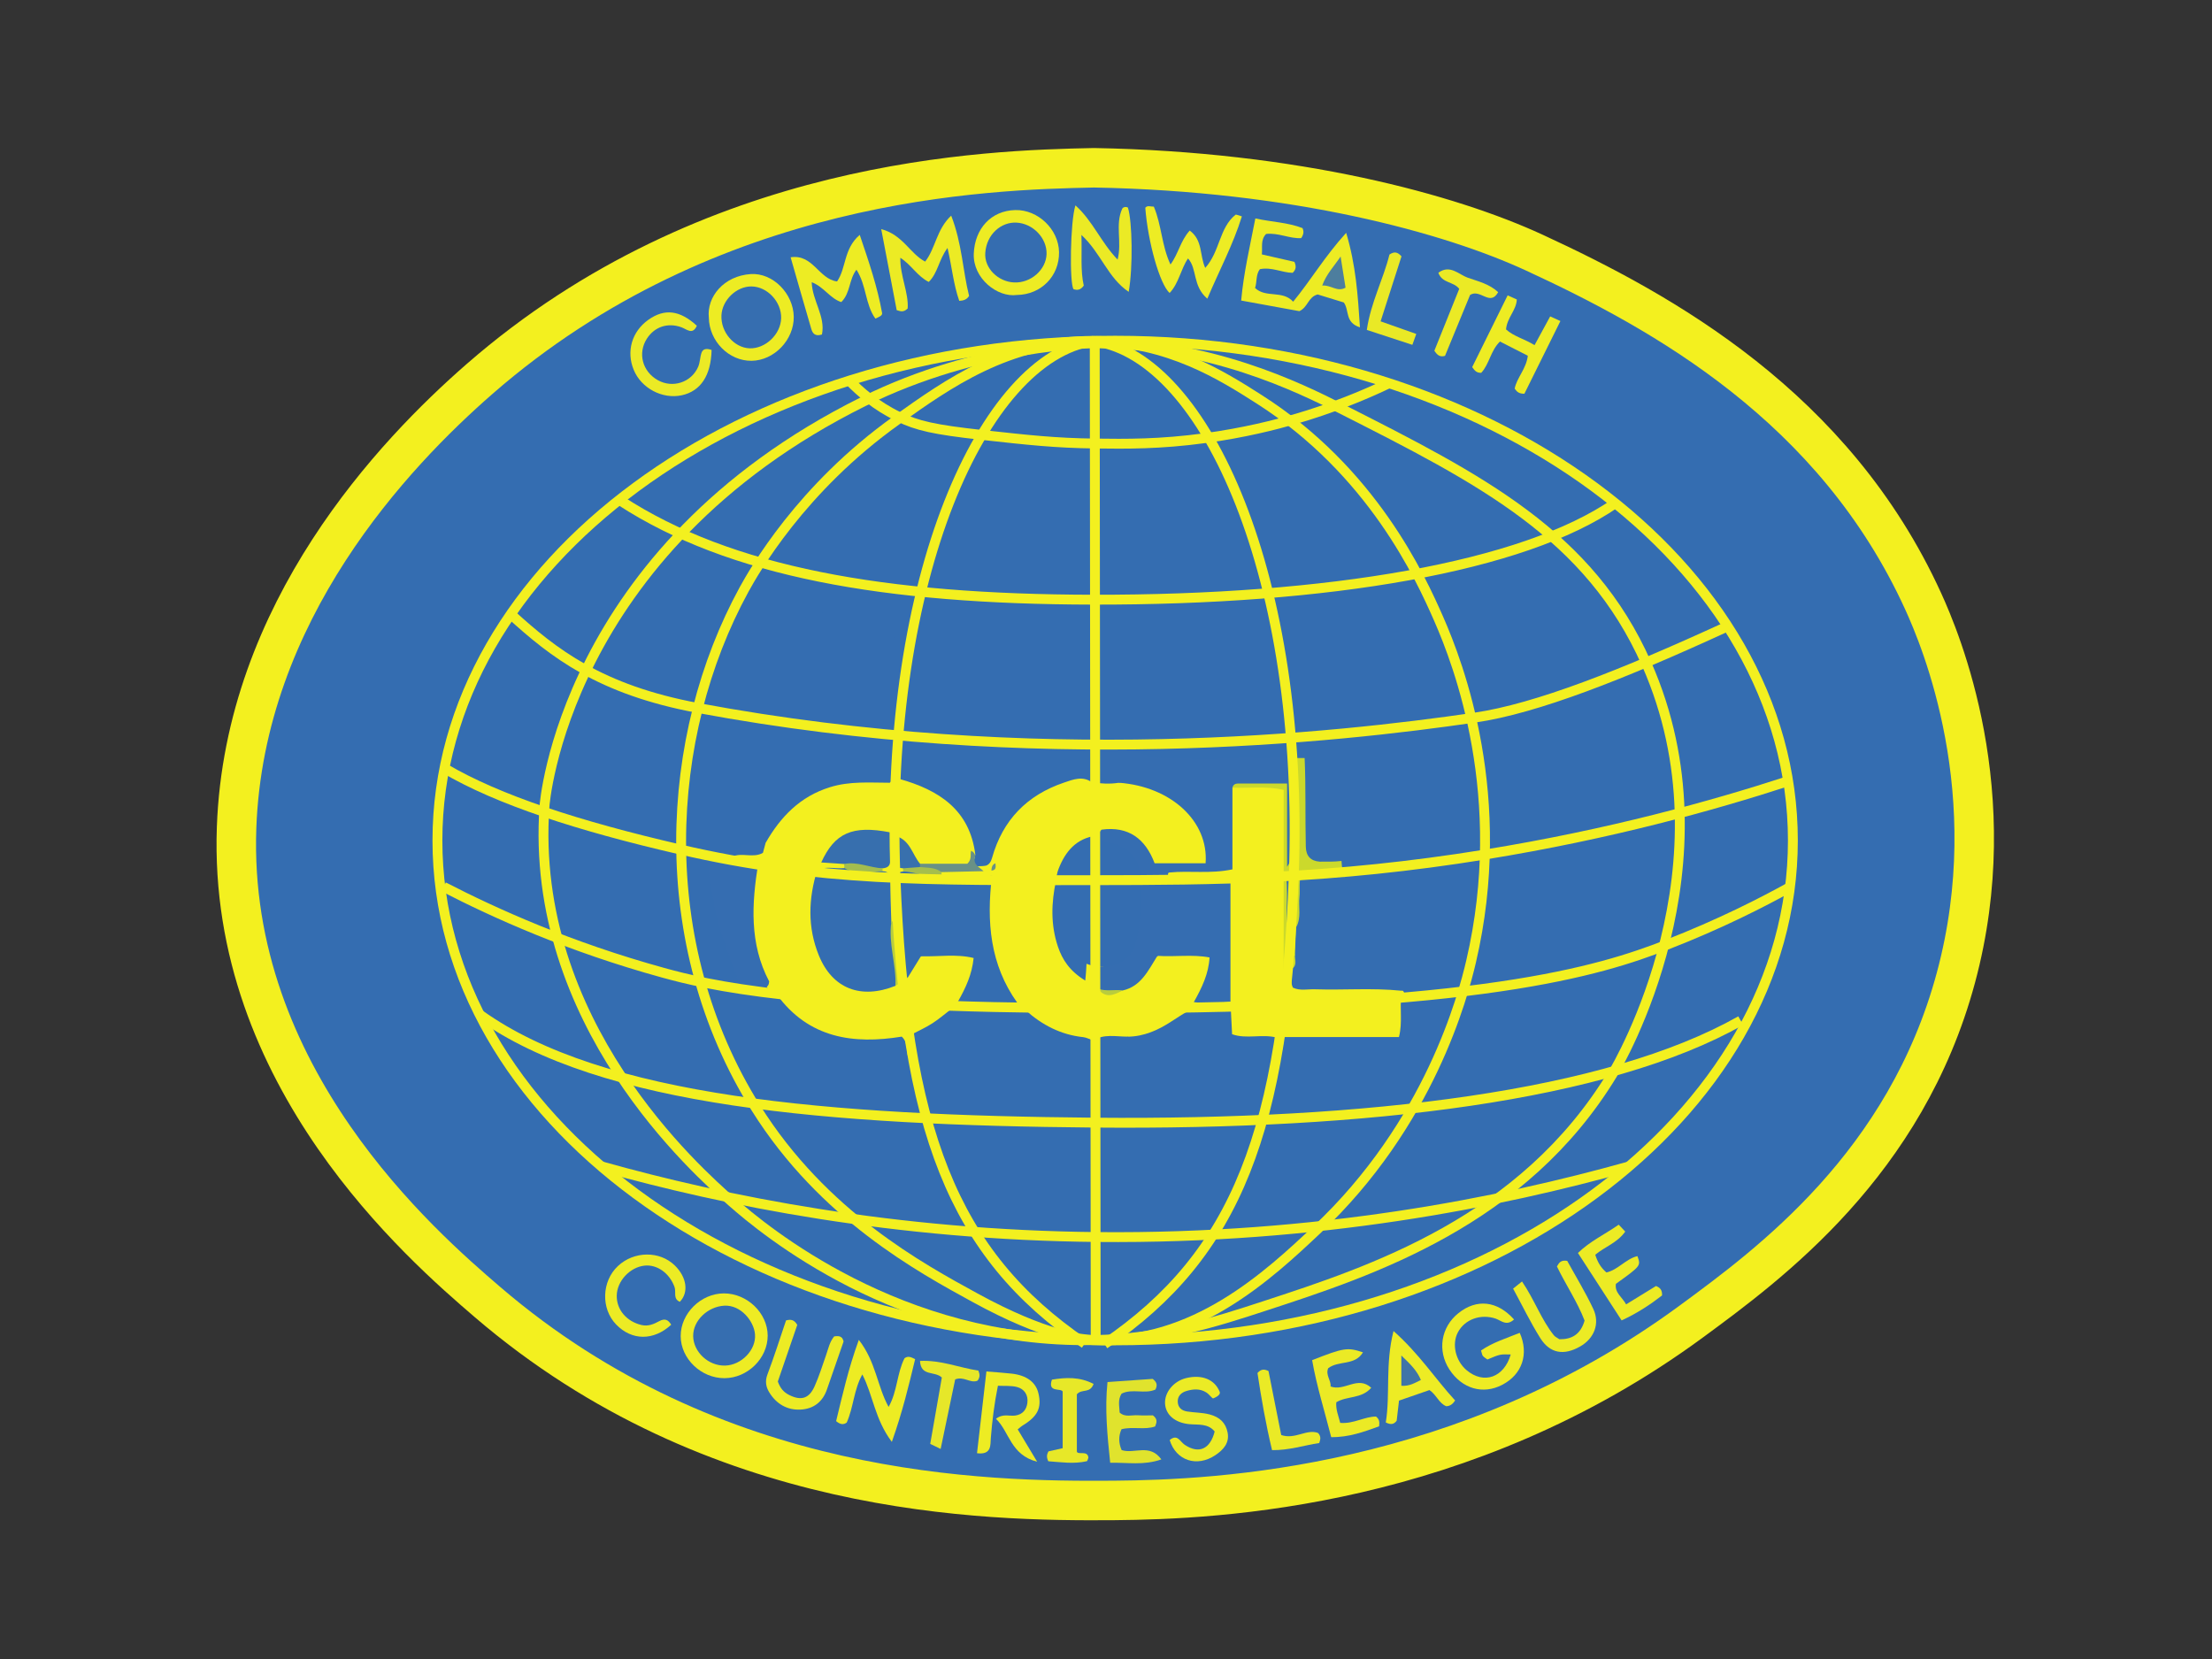 <?xml version="1.0" encoding="UTF-8" standalone="no"?>
<svg
   xmlns:dc="http://purl.org/dc/elements/1.1/"
   xmlns:cc="http://creativecommons.org/ns#"
   xmlns:rdf="http://www.w3.org/1999/02/22-rdf-syntax-ns#"
   xmlns:svg="http://www.w3.org/2000/svg"
   xmlns="http://www.w3.org/2000/svg"
   viewBox="0 0 74.667 56"
   height="56"
   width="74.667"
   xml:space="preserve"
   id="svg2"
   version="1.1"><rect x="0" y="0" width="74.667" height="56" fill="#333333" stroke="none"/><defs
     id="defs6"><clipPath
       id="clipPath18"
       clipPathUnits="userSpaceOnUse"><path
         id="path16"
         d="M 0,42 H 56 V 0 H 0 Z" /></clipPath><clipPath
       id="clipPath370"
       clipPathUnits="userSpaceOnUse"><path
         id="path368"
         d="M 0,42 H 56 V 0 H 0 Z" /></clipPath><clipPath
       id="clipPath386"
       clipPathUnits="userSpaceOnUse"><path
         id="path384"
         d="M 0,42 H 56 V 0 H 0 Z" /></clipPath><clipPath
       id="clipPath398"
       clipPathUnits="userSpaceOnUse"><path
         id="path396"
         d="M 0,42 H 56 V 0 H 0 Z" /></clipPath><clipPath
       id="clipPath410"
       clipPathUnits="userSpaceOnUse"><path
         id="path408"
         d="M 0,42 H 56 V 0 H 0 Z" /></clipPath><clipPath
       id="clipPath430"
       clipPathUnits="userSpaceOnUse"><path
         id="path428"
         d="M 0,42 H 56 V 0 H 0 Z" /></clipPath></defs><g
     transform="matrix(1.333,0,0,-1.333,0,56)"
     id="g10"><g
       id="g12"><g
         clip-path="url(#clipPath18)"
         id="g14"><g
           transform="translate(33.23,37.239)"
           id="g20"><path
             id="path22"
             style="fill:#346db1;fill-opacity:1;fill-rule:nonzero;stroke:none"
             d="m 0,0 c 1.003,-0.22 2.004,-0.443 2.986,-0.747 3.548,-1.097 6.737,-2.814 9.385,-5.452 2.136,-2.128 3.64,-4.626 4.231,-7.609 0.234,-1.182 0.295,-2.383 0.187,-3.601 -0.175,-1.964 -0.765,-3.784 -1.726,-5.486 -1.215,-2.151 -2.883,-3.906 -4.863,-5.371 -2.736,-2.026 -5.801,-3.328 -9.106,-4.088 -1.664,-0.382 -3.351,-0.568 -5.054,-0.679 -1.642,-0.107 -3.267,0.032 -4.893,0.169 -0.826,0.069 -1.643,0.254 -2.463,0.386 -1.004,0.281 -2.019,0.513 -3.008,0.852 -2.93,1.004 -5.605,2.445 -7.904,4.544 -0.314,0.286 -0.62,0.581 -0.929,0.873 -0.036,0.067 -0.087,0.124 -0.127,0.189 -0.052,0.055 -0.104,0.11 -0.156,0.164 -0.075,0.035 -0.129,0.088 -0.159,0.167 -0.022,0.012 -0.04,0.029 -0.052,0.051 -0.153,0.119 -0.251,0.285 -0.373,0.43 l 0.004,-0.004 c -0.033,0.041 -0.072,0.076 -0.107,0.116 l 0.004,-0.005 c -0.038,0.036 -0.076,0.072 -0.108,0.113 l 0.002,-0.003 c -0.102,0.147 -0.229,0.275 -0.322,0.429 l 0.003,-0.004 c -0.086,0.099 -0.139,0.221 -0.222,0.323 l 0.005,-0.006 c -0.08,0.104 -0.135,0.225 -0.219,0.326 l 0.005,-0.007 c -1.112,1.645 -1.873,3.433 -2.212,5.395 -0.583,3.708 0.277,7.073 2.417,10.131 0.824,1.181 1.812,2.214 2.893,3.16 l -0.003,-0.003 c 0.491,0.403 0.974,0.816 1.497,1.178 l -0.004,-0.003 c 0.101,0.082 0.223,0.135 0.323,0.22 l -0.006,-0.004 c 0.312,0.231 0.637,0.441 0.97,0.64 l -0.005,-0.004 c 0.163,0.136 0.373,0.193 0.539,0.324 L -18.576,-2.9 c 0.073,0.069 0.18,0.062 0.257,0.121 2.466,1.373 5.097,2.276 7.873,2.779 1.343,0.243 2.696,0.38 4.057,0.457 0.846,0.01 1.692,0.03 2.537,-0.011 0.348,-0.014 0.696,-0.029 1.042,-0.044 0.145,-0.077 0.313,-0.006 0.458,-0.073 0.073,-0.005 0.146,-0.009 0.218,-0.014 0.075,0.054 0.147,0.056 0.213,-0.012 0.025,-0.02 0.052,-0.022 0.079,-0.006 C -1.701,0.213 -1.533,0.292 -1.391,0.221 -1.254,0.212 -1.117,0.203 -0.98,0.194 -0.879,0.12 -0.751,0.169 -0.645,0.121 -0.542,0.109 -0.44,0.098 -0.338,0.087 -0.27,0.041 -0.185,0.044 -0.11,0.015 -0.073,0.01 -0.036,0.005 0,0" /></g><g
           transform="translate(8.576,28.892)"
           id="g24"><path
             id="path26"
             style="fill:#f4f7ef;fill-opacity:1;fill-rule:nonzero;stroke:none"
             d="m 0,0 c -0.414,-0.7 -0.875,-1.372 -1.227,-2.109 -0.863,-1.814 -1.392,-3.703 -1.358,-5.729 0.014,-0.797 -0.007,-1.595 0.132,-2.385 0.023,-0.128 0.144,-0.285 -0.099,-0.334 -0.803,3.93 0.134,7.458 2.457,10.668 C -0.005,0.124 0.055,0.112 0,0" /></g><g
           transform="translate(6.023,18.335)"
           id="g28"><path
             id="path30"
             style="fill:#e8eedf;fill-opacity:1;fill-rule:nonzero;stroke:none"
             d="m 0,0 c 0.152,0.076 0.063,0.224 0.1,0.334 0.102,-0.406 0.201,-0.813 0.306,-1.218 0.36,-1.397 0.969,-2.684 1.738,-3.9 0.048,-0.076 0.102,-0.145 0.084,-0.241 -0.31,0.128 -0.378,0.449 -0.53,0.693 -0.802,1.294 -1.353,2.693 -1.7,4.174 C -0.014,-0.108 -0.001,-0.053 0,0" /></g><g
           transform="translate(8.576,28.892)"
           id="g32"><path
             id="path34"
             style="fill:#e5ecdb;fill-opacity:1;fill-rule:nonzero;stroke:none"
             d="M 0,0 C -0.011,0.055 -0.036,0.098 -0.095,0.111 0.641,1.233 1.614,2.139 2.578,3.053 2.633,3.106 2.7,3.119 2.774,3.103 2.753,3.057 2.745,2.998 2.711,2.967 1.706,2.071 0.826,1.06 0,0" /></g><g
           transform="translate(12.844,33.17)"
           id="g36"><path
             id="path38"
             style="fill:#e5ecdb;fill-opacity:1;fill-rule:nonzero;stroke:none"
             d="M 0,0 C -0.459,-0.444 -0.937,-0.863 -1.498,-1.178 -1.097,-0.661 -0.594,-0.272 0,0" /></g><g
           transform="translate(29.379,37.685)"
           id="g40"><path
             id="path42"
             style="fill:#f2f515;fill-opacity:1;fill-rule:nonzero;stroke:none"
             d="m 0,0 c -0.846,0.004 -1.691,0.007 -2.538,0.011 0.097,0.119 0.23,0.061 0.346,0.062 0.617,0.006 1.234,0.006 1.851,0.001 C -0.226,0.073 -0.09,0.13 0,0" /></g><g
           transform="translate(14.127,34.023)"
           id="g44"><path
             id="path46"
             style="fill:#e5ecdb;fill-opacity:1;fill-rule:nonzero;stroke:none"
             d="M 0,0 C -0.29,-0.264 -0.589,-0.514 -0.97,-0.64 -0.72,-0.315 -0.394,-0.106 0,0" /></g><g
           transform="translate(14.66,34.343)"
           id="g48"><path
             id="path50"
             style="fill:#e5ecdb;fill-opacity:1;fill-rule:nonzero;stroke:none"
             d="M 0,0 C -0.12,-0.207 -0.315,-0.288 -0.539,-0.324 -0.421,-0.112 -0.222,-0.038 0,0" /></g><g
           transform="translate(8.679,12.677)"
           id="g52"><path
             id="path54"
             style="fill:#dee7ca;fill-opacity:1;fill-rule:nonzero;stroke:none"
             d="M 0,0 C 0.2,-0.073 0.299,-0.223 0.323,-0.429 0.136,-0.346 0.018,-0.21 0,0" /></g><g
           transform="translate(9.206,12.031)"
           id="g56"><path
             id="path58"
             style="fill:#d7e2c6;fill-opacity:1;fill-rule:nonzero;stroke:none"
             d="M 0,0 C 0.198,-0.08 0.297,-0.245 0.373,-0.43 0.168,-0.356 0.021,-0.233 0,0" /></g><g
           transform="translate(30.879,37.568)"
           id="g60"><path
             id="path62"
             style="fill:#f2f515;fill-opacity:1;fill-rule:nonzero;stroke:none"
             d="M 0,0 C -0.159,-0.015 -0.319,-0.041 -0.458,0.073 -0.303,0.063 -0.13,0.167 0,0" /></g><g
           transform="translate(8.461,12.996)"
           id="g64"><path
             id="path66"
             style="fill:#e8eedf;fill-opacity:1;fill-rule:nonzero;stroke:none"
             d="M 0,0 C 0.155,-0.052 0.225,-0.162 0.221,-0.323 0.071,-0.268 -0.016,-0.169 0,0" /></g><g
           transform="translate(8.247,13.316)"
           id="g68"><path
             id="path70"
             style="fill:#e8eedf;fill-opacity:1;fill-rule:nonzero;stroke:none"
             d="M 0,0 C 0.142,-0.062 0.235,-0.157 0.219,-0.326 0.047,-0.284 -0.011,-0.165 0,0" /></g><g
           transform="translate(31.84,37.46)"
           id="g72"><path
             id="path74"
             style="fill:#f2f515;fill-opacity:1;fill-rule:nonzero;stroke:none"
             d="M 0,0 C -0.156,-0.009 -0.315,-0.038 -0.451,0.076 -0.299,0.063 -0.126,0.168 0,0" /></g><g
           transform="translate(13.163,33.387)"
           id="g76"><path
             id="path78"
             style="fill:#e5ecdb;fill-opacity:1;fill-rule:nonzero;stroke:none"
             d="M 0,0 C -0.062,-0.141 -0.157,-0.232 -0.323,-0.22 -0.28,-0.052 -0.167,0.013 0,0" /></g><g
           transform="translate(32.586,37.36)"
           id="g80"><path
             id="path82"
             style="fill:#f2f515;fill-opacity:1;fill-rule:nonzero;stroke:none"
             d="M 0,0 C -0.121,-0.018 -0.239,-0.021 -0.336,0.073 -0.22,0.067 -0.087,0.138 0,0" /></g><g
           transform="translate(33.12,37.254)"
           id="g84"><path
             id="path86"
             style="fill:#f2f515;fill-opacity:1;fill-rule:nonzero;stroke:none"
             d="M 0,0 C -0.09,-0.02 -0.168,-0.001 -0.228,0.073 -0.143,0.079 -0.052,0.101 0,0" /></g><g
           transform="translate(31.31,37.542)"
           id="g88"><path
             id="path90"
             style="fill:#f2f515;fill-opacity:1;fill-rule:nonzero;stroke:none"
             d="M 0,0 C -0.07,0.004 -0.142,0.008 -0.213,0.013 -0.133,0.149 -0.062,0.137 0,0" /></g><g
           transform="translate(14.912,34.46)"
           id="g92"><path
             id="path94"
             style="fill:#e5ecdb;fill-opacity:1;fill-rule:nonzero;stroke:none"
             d="M 0,0 C -0.063,-0.087 -0.141,-0.145 -0.257,-0.121 -0.214,0.011 -0.106,0.004 0,0" /></g><g
           transform="translate(9.947,11.22)"
           id="g96"><path
             id="path98"
             style="fill:#d2deea;fill-opacity:1;fill-rule:nonzero;stroke:none"
             d="M 0,0 C 0.073,-0.043 0.128,-0.098 0.126,-0.189 0.048,-0.15 -0.006,-0.096 0,0" /></g><g
           transform="translate(9.632,11.55)"
           id="g100"><path
             id="path102"
             style="fill:#e9efee;fill-opacity:1;fill-rule:nonzero;stroke:none"
             d="M 0,0 C 0.053,-0.056 0.106,-0.111 0.159,-0.167 0.048,-0.166 -0.004,-0.109 0,0" /></g><g
           transform="translate(9.104,12.144)"
           id="g104"><path
             id="path106"
             style="fill:#dde6e8;fill-opacity:1;fill-rule:nonzero;stroke:none"
             d="M 0,0 C 0.076,-0.002 0.106,-0.045 0.107,-0.116 0.031,-0.114 0,-0.072 0,0" /></g><g
           transform="translate(8.999,12.251)"
           id="g108"><path
             id="path110"
             style="fill:#dee7ca;fill-opacity:1;fill-rule:nonzero;stroke:none"
             d="M 0,0 C 0.081,0.006 0.112,-0.036 0.108,-0.112 0.034,-0.111 -0.003,-0.075 0,0" /></g><g
           transform="translate(34.438,33.721)"
           id="g112"><path
             id="path114"
             style="fill:#edec23;fill-opacity:1;fill-rule:nonzero;stroke:none"
             d="M 0,0 C -0.387,0.123 -0.264,0.431 -0.409,0.63 -0.622,0.695 -0.857,0.768 -1.07,0.833 -1.312,0.773 -1.316,0.509 -1.534,0.41 c -0.455,0.083 -0.94,0.171 -1.474,0.269 0.062,0.698 0.223,1.376 0.359,2.079 0.417,-0.092 0.825,-0.1 1.194,-0.245 C -1.417,2.426 -1.423,2.36 -1.487,2.26 -1.773,2.24 -2.069,2.402 -2.377,2.365 -2.522,2.213 -2.465,2.034 -2.484,1.847 -2.19,1.78 -1.919,1.718 -1.66,1.659 -1.612,1.551 -1.612,1.469 -1.704,1.381 -1.969,1.382 -2.234,1.535 -2.534,1.473 -2.641,1.335 -2.604,1.151 -2.656,0.997 -2.383,0.736 -1.964,0.949 -1.691,0.65 -1.246,1.191 -0.89,1.799 -0.349,2.393 -0.103,1.574 -0.053,0.817 0,0" /></g><g
           transform="translate(30.52,35.226)"
           id="g116"><path
             id="path118"
             style="fill:#edec24;fill-opacity:1;fill-rule:nonzero;stroke:none"
             d="M 0,0 C 0.377,0.42 0.35,1.009 0.766,1.346 0.781,1.359 0.83,1.332 0.928,1.306 0.707,0.592 0.36,-0.054 0.053,-0.779 c -0.381,0.325 -0.25,0.755 -0.489,1.019 -0.186,-0.274 -0.23,-0.626 -0.466,-0.875 -0.25,0.222 -0.55,1.29 -0.616,2.159 0.059,0.069 0.13,0.025 0.216,0.028 0.198,-0.465 0.198,-0.992 0.422,-1.465 0.199,0.268 0.252,0.6 0.487,0.859 C -0.058,0.7 -0.146,0.321 0,0" /></g><g
           transform="translate(23.994,35.731)"
           id="g120"><path
             id="path122"
             style="fill:#eceb24;fill-opacity:1;fill-rule:nonzero;stroke:none"
             d="m 0,0 c -0.225,-0.303 -0.242,-0.63 -0.475,-0.86 -0.29,0.144 -0.437,0.43 -0.72,0.612 -0.008,-0.462 0.213,-0.879 0.186,-1.284 -0.098,-0.095 -0.165,-0.08 -0.278,-0.043 -0.122,0.641 -0.249,1.304 -0.392,2.053 0.55,-0.145 0.729,-0.624 1.113,-0.823 C -0.298,0 -0.284,0.464 0.093,0.819 0.369,0.111 0.385,-0.575 0.546,-1.214 0.483,-1.313 0.4,-1.333 0.297,-1.339 0.151,-0.925 0.112,-0.484 0,0" /></g><g
           transform="translate(21.771,36.063)"
           id="g124"><path
             id="path126"
             style="fill:#edec23;fill-opacity:1;fill-rule:nonzero;stroke:none"
             d="M 0,0 C 0.234,-0.689 0.448,-1.319 0.566,-1.978 0.579,-2.049 0.48,-2.08 0.397,-2.121 c -0.261,0.358 -0.222,0.838 -0.48,1.239 -0.194,-0.251 -0.148,-0.585 -0.384,-0.82 -0.282,0.088 -0.438,0.385 -0.749,0.503 0.013,-0.465 0.354,-0.867 0.259,-1.324 -0.182,-0.059 -0.239,0.039 -0.27,0.142 -0.174,0.591 -0.342,1.184 -0.523,1.813 0.563,0.089 0.716,-0.555 1.176,-0.611 C -0.338,-0.842 -0.413,-0.354 0,0" /></g><g
           transform="translate(38.34,8.598)"
           id="g128"><path
             id="path130"
             style="fill:#eeec23;fill-opacity:1;fill-rule:nonzero;stroke:none"
             d="m 0,0 c -0.194,-0.178 -0.324,-0.028 -0.465,0.021 -0.379,0.128 -0.781,-0.017 -0.956,-0.345 -0.16,-0.299 -0.062,-0.723 0.219,-0.96 0.437,-0.368 0.948,-0.187 1.118,0.397 -0.271,0.008 -0.271,0.008 -0.59,-0.127 -0.036,0.028 -0.082,0.052 -0.114,0.089 -0.022,0.024 -0.024,0.065 -0.048,0.139 0.295,0.204 0.644,0.311 0.98,0.447 0.238,-0.535 0.062,-1.054 -0.443,-1.316 -0.487,-0.255 -1.017,-0.101 -1.337,0.387 -0.311,0.476 -0.217,1.075 0.229,1.429 C -0.947,0.528 -0.429,0.477 0,0" /></g><g
           transform="translate(17.95,33.966)"
           id="g132"><path
             id="path134"
             style="fill:#edec23;fill-opacity:1;fill-rule:nonzero;stroke:none"
             d="M 0,0 C -0.057,0.532 0.384,1.059 1.059,1.104 1.624,1.142 2.143,0.606 2.15,0.022 2.157,-0.561 1.655,-1.084 1.083,-1.092 0.509,-1.1 0.009,-0.595 0,0" /></g><g
           transform="translate(25.75,34.541)"
           id="g136"><path
             id="path138"
             style="fill:#edec23;fill-opacity:1;fill-rule:nonzero;stroke:none"
             d="M 0,0 C -0.492,-0.068 -1.117,0.418 -1.091,1.048 -1.065,1.678 -0.655,2.136 -0.04,2.15 0.536,2.164 1.058,1.662 1.068,1.085 1.078,0.479 0.615,0.008 0,0" /></g><g
           transform="translate(18.346,7.111)"
           id="g140"><path
             id="path142"
             style="fill:#eeec23;fill-opacity:1;fill-rule:nonzero;stroke:none"
             d="m 0,0 c -0.591,-0.002 -1.107,0.493 -1.109,1.065 -0.002,0.574 0.51,1.081 1.094,1.082 C 0.573,2.148 1.091,1.65 1.094,1.08 1.096,0.505 0.587,0.002 0,0" /></g><g
           transform="translate(22.584,5.498)"
           id="g144"><path
             id="path146"
             style="fill:#edec23;fill-opacity:1;fill-rule:nonzero;stroke:none"
             d="M 0,0 C -0.432,0.574 -0.473,1.174 -0.747,1.708 -0.967,1.312 -0.969,0.874 -1.143,0.489 -1.221,0.432 -1.299,0.433 -1.411,0.525 -1.252,1.176 -1.105,1.845 -0.836,2.583 -0.4,2.023 -0.373,1.412 -0.082,0.885 0.142,1.281 0.127,1.738 0.321,2.118 0.411,2.185 0.487,2.146 0.59,2.095 0.429,1.429 0.273,0.768 0,0" /></g><g
           transform="translate(28.301,35.437)"
           id="g148"><path
             id="path150"
             style="fill:#ebea25;fill-opacity:1;fill-rule:nonzero;stroke:none"
             d="M 0,0 C 0.115,0.446 -0.067,0.882 0.116,1.286 0.133,1.325 0.201,1.349 0.261,1.317 0.372,0.969 0.392,-0.193 0.281,-0.817 -0.25,-0.46 -0.419,0.164 -0.916,0.624 -0.9,0.132 -0.944,-0.277 -0.857,-0.659 -0.938,-0.773 -1.021,-0.78 -1.115,-0.75 -1.221,-0.616 -1.201,0.96 -1.068,1.373 -0.628,0.98 -0.422,0.437 0,0" /></g><g
           transform="translate(25.771,5.815)"
           id="g152"><path
             id="path154"
             style="fill:#edec23;fill-opacity:1;fill-rule:nonzero;stroke:none"
             d="m 0,0 c 0.155,-0.258 0.296,-0.493 0.493,-0.82 -0.676,0.173 -0.701,0.758 -1.043,1.088 0.181,0.139 0.342,0.06 0.489,0.082 0.19,0.027 0.285,0.153 0.306,0.32 0.026,0.195 -0.073,0.354 -0.265,0.403 -0.149,0.038 -0.312,0.023 -0.481,0.031 -0.092,-0.454 -0.145,-0.889 -0.18,-1.33 -0.013,-0.157 0.029,-0.428 -0.349,-0.378 0.08,0.692 0.159,1.379 0.238,2.07 C -0.533,1.444 -0.341,1.433 -0.15,1.411 0.226,1.369 0.46,1.193 0.525,0.912 0.612,0.542 0.505,0.327 0.121,0.095 0.091,0.077 0.065,0.052 0,0" /></g><g
           transform="translate(33.71,5.618)"
           id="g156"><path
             id="path158"
             style="fill:#ebea25;fill-opacity:1;fill-rule:nonzero;stroke:none"
             d="M 0,0 C -0.167,0.659 -0.369,1.295 -0.483,1.949 0.316,2.264 0.414,2.279 0.804,2.147 0.599,1.802 0.185,1.949 -0.077,1.744 -0.149,1.571 0.003,1.432 -0.017,1.283 0.34,1.15 0.669,1.566 1.014,1.25 0.765,0.964 0.398,1.048 0.129,0.883 0.112,0.7 0.183,0.543 0.228,0.361 0.563,0.331 0.848,0.523 1.135,0.521 1.224,0.45 1.225,0.381 1.213,0.274 0.836,0.138 0.448,-0.007 0,0" /></g><g
           transform="translate(30.724,6.6)"
           id="g160"><path
             id="path162"
             style="fill:#ebeb25;fill-opacity:1;fill-rule:nonzero;stroke:none"
             d="M 0,0 C -0.028,-0.01 -0.091,0.094 -0.176,0.149 -0.339,0.254 -0.519,0.236 -0.688,0.184 -0.81,0.146 -0.907,0.058 -0.9,-0.089 c 0.007,-0.144 0.098,-0.221 0.235,-0.243 0.191,-0.031 0.384,-0.025 0.576,-0.076 0.257,-0.069 0.405,-0.215 0.452,-0.459 0.051,-0.264 -0.111,-0.438 -0.308,-0.57 -0.472,-0.317 -1,-0.138 -1.159,0.381 0.196,0.166 0.262,-0.042 0.382,-0.121 0.358,-0.239 0.645,-0.107 0.757,0.338 -0.169,0.207 -0.409,0.165 -0.635,0.185 -0.371,0.033 -0.609,0.239 -0.622,0.528 -0.011,0.285 0.221,0.563 0.537,0.64 C -0.289,0.61 0.035,0.48 0.162,0.166 0.179,0.123 0.153,0.062 0,0" /></g><g
           transform="translate(40.991,10.998)"
           id="g164"><path
             id="path166"
             style="fill:#eceb24;fill-opacity:1;fill-rule:nonzero;stroke:none"
             d="m 0,0 c 0.055,-0.059 0.102,-0.108 0.165,-0.175 -0.205,-0.287 -0.52,-0.386 -0.759,-0.586 0.056,-0.183 0.141,-0.329 0.283,-0.449 0.297,0.068 0.489,0.343 0.784,0.414 0.09,-0.246 0.09,-0.246 -0.544,-0.702 -0.038,-0.224 0.157,-0.334 0.258,-0.52 0.256,0.159 0.507,0.312 0.757,0.465 C 1.035,-1.591 1.104,-1.64 1.097,-1.792 0.803,-2.02 0.473,-2.24 0.073,-2.424 -0.297,-1.853 -0.66,-1.292 -1.033,-0.717 -0.732,-0.422 -0.363,-0.252 0,0" /></g><g
           transform="translate(38.602,32.04)"
           id="g168"><path
             id="path170"
             style="fill:#edec23;fill-opacity:1;fill-rule:nonzero;stroke:none"
             d="M 0,0 C -0.138,0 -0.186,0.045 -0.246,0.129 -0.194,0.403 0.047,0.628 0.087,0.962 -0.146,1.081 -0.379,1.2 -0.618,1.322 -0.854,1.097 -0.888,0.747 -1.093,0.53 -1.204,0.527 -1.252,0.574 -1.322,0.674 -1.03,1.263 -0.729,1.874 -0.424,2.491 -0.333,2.45 -0.27,2.421 -0.192,2.387 -0.203,2.114 -0.44,1.926 -0.465,1.629 -0.268,1.449 0.007,1.387 0.257,1.23 0.398,1.49 0.524,1.721 0.653,1.958 0.727,1.924 0.791,1.896 0.912,1.841 0.602,1.215 0.295,0.596 0,0" /></g><g
           transform="translate(18.02,33.148)"
           id="g172"><path
             id="path174"
             style="fill:#ebea25;fill-opacity:1;fill-rule:nonzero;stroke:none"
             d="m 0,0 c -0.017,-0.653 -0.28,-1.043 -0.756,-1.147 -0.488,-0.106 -1.025,0.177 -1.216,0.643 -0.194,0.47 -0.047,0.971 0.37,1.268 0.412,0.292 0.796,0.245 1.228,-0.15 C -0.482,0.371 -0.626,0.525 -0.765,0.575 -1.11,0.7 -1.443,0.589 -1.638,0.289 c -0.237,-0.368 -0.117,-0.831 0.273,-1.052 0.377,-0.213 0.852,-0.061 1.025,0.338 0.048,0.111 0.045,0.243 0.086,0.358 C -0.219,0.029 -0.13,0.047 0,0" /></g><g
           transform="translate(28.401,6.719)"
           id="g176"><path
             id="path178"
             style="fill:#e0e32d;fill-opacity:1;fill-rule:nonzero;stroke:none"
             d="M 0,0 C -0.101,-0.162 -0.054,-0.321 -0.048,-0.479 0.091,-0.605 0.258,-0.537 0.411,-0.547 0.55,-0.557 0.689,-0.549 0.793,-0.549 0.922,-0.646 0.889,-0.729 0.851,-0.83 0.586,-0.924 0.296,-0.828 -0.001,-0.9 -0.081,-1.075 -0.074,-1.255 0.002,-1.429 0.324,-1.535 0.711,-1.253 1.008,-1.665 0.555,-1.823 0.145,-1.739 -0.288,-1.75 -0.36,-1.055 -0.427,-0.395 -0.356,0.294 0.05,0.322 0.434,0.349 0.788,0.374 0.903,0.287 0.909,0.208 0.858,0.104 0.589,-0.018 0.269,0.137 0,0" /></g><g
           transform="translate(16.997,8.465)"
           id="g180"><path
             id="path182"
             style="fill:#eceb24;fill-opacity:1;fill-rule:nonzero;stroke:none"
             d="M 0,0 C -0.445,-0.41 -0.997,-0.407 -1.395,0.006 -1.783,0.408 -1.762,1.099 -1.35,1.485 -0.943,1.868 -0.292,1.875 0.091,1.5 0.395,1.204 0.449,0.816 0.218,0.58 0.041,0.655 0.129,0.828 0.085,0.952 -0.037,1.299 -0.355,1.532 -0.677,1.496 -1.046,1.456 -1.371,1.106 -1.379,0.742 -1.388,0.379 -1.128,0.082 -0.755,-0.007 -0.579,-0.049 -0.438,0.018 -0.303,0.09 -0.154,0.17 -0.074,0.121 0,0" /></g><g
           transform="translate(38.542,9.56)"
           id="g184"><path
             id="path186"
             style="fill:#eceb24;fill-opacity:1;fill-rule:nonzero;stroke:none"
             d="m 0,0 c 0.319,-0.47 0.486,-0.963 0.807,-1.364 0.031,-0.039 0.085,-0.061 0.139,-0.099 0.31,-0.004 0.536,0.117 0.638,0.472 -0.178,0.468 -0.476,0.907 -0.7,1.371 0.053,0.095 0.1,0.169 0.26,0.142 0.212,-0.386 0.46,-0.791 0.66,-1.216 C 1.979,-1.067 1.827,-1.444 1.472,-1.646 1.06,-1.882 0.707,-1.825 0.461,-1.432 0.21,-1.031 0.004,-0.603 -0.226,-0.181 -0.142,-0.113 -0.088,-0.07 0,0" /></g><g
           transform="translate(21.125,8.17)"
           id="g188"><path
             id="path190"
             style="fill:#eceb24;fill-opacity:1;fill-rule:nonzero;stroke:none"
             d="m 0,0 c 0.075,0.007 0.146,0.019 0.203,-0.046 0.011,-0.029 0.04,-0.067 0.031,-0.093 -0.136,-0.4 -0.28,-0.798 -0.416,-1.198 -0.109,-0.323 -0.341,-0.5 -0.668,-0.517 -0.34,-0.019 -0.615,0.143 -0.794,0.434 -0.083,0.134 -0.113,0.279 -0.048,0.453 0.174,0.459 0.321,0.928 0.472,1.371 0.137,0.036 0.212,0.008 0.284,-0.114 -0.16,-0.467 -0.33,-0.962 -0.492,-1.433 0.06,-0.17 0.148,-0.271 0.282,-0.339 0.303,-0.153 0.506,-0.099 0.647,0.213 0.115,0.256 0.199,0.527 0.292,0.793 C -0.149,-0.311 -0.116,-0.136 0,0" /></g><g
           transform="translate(35.427,6.543)"
           id="g192"><path
             id="path194"
             style="fill:#edec24;fill-opacity:1;fill-rule:nonzero;stroke:none"
             d="M 0,0 C -0.024,-0.206 -0.042,-0.362 -0.059,-0.509 -0.127,-0.6 -0.203,-0.619 -0.335,-0.553 -0.218,0.163 -0.354,0.917 -0.139,1.762 0.51,1.187 0.919,0.55 1.421,0.003 1.361,-0.088 1.294,-0.139 1.196,-0.142 1.009,-0.066 0.949,0.147 0.771,0.267 0.524,0.182 0.277,0.097 0,0" /></g><g
           transform="translate(27.693,6.965)"
           id="g196"><path
             id="path198"
             style="fill:#e7e828;fill-opacity:1;fill-rule:nonzero;stroke:none"
             d="m 0,0 c -0.095,-0.253 -0.293,-0.112 -0.424,-0.262 v -1.45 c 0.023,-0.096 0.279,0.041 0.292,-0.157 -0.014,-0.031 -0.022,-0.083 -0.042,-0.088 -0.331,-0.075 -0.659,-0.023 -0.973,-10e-4 -0.046,0.098 -0.044,0.164 0.005,0.251 0.098,0.022 0.213,0.048 0.359,0.08 v 1.435 C -0.824,-0.098 -1.174,-0.229 -1.055,0.109 -0.71,0.165 -0.358,0.187 0,0" /></g><g
           transform="translate(37.227,34.542)"
           id="g200"><path
             id="path202"
             style="fill:#ebea25;fill-opacity:1;fill-rule:nonzero;stroke:none"
             d="m 0,0 c -0.214,-0.52 -0.428,-1.039 -0.635,-1.543 -0.128,-0.036 -0.192,0.014 -0.27,0.13 0.205,0.512 0.42,1.046 0.63,1.567 -0.144,0.19 -0.432,0.137 -0.529,0.407 C -0.511,0.78 -0.287,0.517 -0.059,0.436 0.2,0.344 0.484,0.282 0.711,0.07 0.505,-0.302 0.26,0.165 0,0" /></g><g
           transform="translate(23.82,5.319)"
           id="g204"><path
             id="path206"
             style="fill:#e6e729;fill-opacity:1;fill-rule:nonzero;stroke:none"
             d="m 0,0 c -0.131,0.063 -0.192,0.093 -0.264,0.128 0.1,0.575 0.2,1.141 0.294,1.681 C -0.154,1.982 -0.5,1.826 -0.523,2.229 0.007,2.255 0.479,2.055 0.955,1.984 0.994,1.89 0.997,1.823 0.945,1.744 0.945,1.744 0.934,1.727 0.918,1.722 0.738,1.665 0.585,1.846 0.368,1.761 0.252,1.208 0.131,0.626 0,0" /></g><g
           transform="translate(33.378,5.723)"
           id="g208"><path
             id="path210"
             style="fill:#eaea26;fill-opacity:1;fill-rule:nonzero;stroke:none"
             d="m 0,0 c 0.08,-0.092 0.06,-0.159 0.029,-0.254 -0.382,-0.058 -0.765,-0.186 -1.195,-0.18 -0.16,0.666 -0.273,1.32 -0.369,1.953 0.096,0.108 0.177,0.099 0.279,0.05 C -1.148,1.03 -1.04,0.482 -0.934,-0.051 -0.585,-0.174 -0.286,0.112 0,0" /></g><g
           transform="translate(34.961,33.873)"
           id="g212"><path
             id="path214"
             style="fill:#e9e926;fill-opacity:1;fill-rule:nonzero;stroke:none"
             d="M 0,0 C 0.332,-0.117 0.611,-0.216 0.903,-0.319 0.871,-0.409 0.843,-0.488 0.804,-0.595 0.421,-0.469 0.059,-0.351 -0.349,-0.217 -0.252,0.468 0.072,1.073 0.224,1.692 0.351,1.775 0.428,1.757 0.529,1.646 0.361,1.124 0.186,0.577 0,0" /></g><g
           transform="translate(11.967,22.825)"
           id="g216"><path
             id="path218"
             style="fill:#346db1;fill-opacity:1;fill-rule:nonzero;stroke:none"
             d="M 0,0 C 0.084,0.196 0.171,0.393 0.277,0.588 0.679,1.327 1.367,1.534 2.001,1.404 2.151,1.481 2.308,1.542 2.467,1.593 2.496,1.684 2.529,1.773 2.55,1.866 1.905,1.765 1.257,1.716 0.605,1.768 0.43,1.782 0.269,1.818 0.118,1.868 0.01,1.623 -0.104,1.381 -0.185,1.124 -0.329,0.661 -0.55,0.211 -0.509,-0.27 -0.44,-0.36 -0.36,-0.421 -0.279,-0.478 -0.216,-0.311 -0.13,-0.148 0,0" /></g><g
           transform="translate(11.593,21.565)"
           id="g220"><path
             id="path222"
             style="fill:#346db1;fill-opacity:1;fill-rule:nonzero;stroke:none"
             d="m 0,0 c -0.028,0.21 -0.015,0.422 0.039,0.628 -0.08,0.05 -0.16,0.1 -0.245,0.14 -0.248,-0.891 -0.121,-1.787 -0.129,-2.586 0.198,-0.275 0.46,-0.376 0.585,-0.608 C -0.071,-1.651 -0.144,-0.832 0,0" /></g><g
           transform="translate(12.747,17.753)"
           id="g224"><path
             id="path226"
             style="fill:#346db1;fill-opacity:1;fill-rule:nonzero;stroke:none"
             d="m 0,0 c -0.388,0.419 -0.677,0.863 -0.877,1.323 -0.217,-0.033 -0.296,0.24 -0.527,0.256 0.151,-0.96 0.447,-1.844 0.819,-2.705 0.051,-0.119 0.139,-0.191 0.239,-0.271 C 0.086,-1.74 0.551,-2.026 1.048,-2.265 1.199,-2.337 1.4,-2.333 1.485,-2.521 1.487,-2.524 1.489,-2.526 1.491,-2.528 1.548,-2.533 1.603,-2.531 1.663,-2.542 1.691,-2.547 1.721,-2.551 1.75,-2.556 1.235,-1.661 0.714,-0.771 0,0" /></g><g
           transform="translate(33.948,35.515)"
           id="g228"><path
             id="path230"
             style="fill:#4d7e9e;fill-opacity:1;fill-rule:nonzero;stroke:none"
             d="M 0,0 C 0.047,-0.299 0.085,-0.537 0.125,-0.789 -0.087,-0.91 -0.243,-0.715 -0.466,-0.736 -0.361,-0.445 -0.173,-0.258 0,0" /></g><g
           transform="translate(19.781,33.953)"
           id="g232"><path
             id="path234"
             style="fill:#366eb0;fill-opacity:1;fill-rule:nonzero;stroke:none"
             d="m 0,0 c -0.01,-0.407 -0.397,-0.776 -0.798,-0.763 -0.394,0.014 -0.733,0.41 -0.714,0.834 0.017,0.387 0.381,0.737 0.761,0.733 C -0.35,0.8 0.01,0.415 0,0" /></g><g
           transform="translate(26.502,35.577)"
           id="g236"><path
             id="path238"
             style="fill:#356db0;fill-opacity:1;fill-rule:nonzero;stroke:none"
             d="m 0,0 c -0.012,-0.399 -0.399,-0.738 -0.821,-0.719 -0.404,0.017 -0.761,0.36 -0.731,0.753 0.034,0.465 0.4,0.783 0.791,0.762 C -0.346,0.775 0.012,0.406 0,0" /></g><g
           transform="translate(18.361,7.43)"
           id="g240"><path
             id="path242"
             style="fill:#366eb0;fill-opacity:1;fill-rule:nonzero;stroke:none"
             d="m 0,0 c -0.42,-0.011 -0.8,0.341 -0.808,0.744 -0.006,0.398 0.372,0.75 0.789,0.773 C 0.405,1.539 0.732,1.119 0.758,0.791 0.79,0.397 0.413,0.01 0,0" /></g><g
           transform="translate(35.486,6.918)"
           id="g244"><path
             id="path246"
             style="fill:#3f74a8;fill-opacity:1;fill-rule:nonzero;stroke:none"
             d="M 0,0 V 0.767 C 0.226,0.553 0.396,0.385 0.495,0.148 0.347,0.077 0.215,-0.013 0,0" /></g><g
           transform="translate(22.995,26.05)"
           id="g248"><path
             id="path250"
             style="fill:#346db1;fill-opacity:1;fill-rule:nonzero;stroke:none"
             d="M 0,0 C 0.048,0.29 0.14,0.581 0.167,0.899 -1.245,0.654 -2.646,0.385 -4.004,-0.069 -4.165,-0.123 -4.328,-0.179 -4.49,-0.234 -4.58,-0.449 -4.669,-0.663 -4.73,-0.89 c -0.078,-0.283 -0.081,-0.552 0.077,-0.878 0.471,0.048 0.883,-0.211 1.332,-0.354 0.402,0.043 0.805,0.002 1.204,-0.013 0.412,-0.015 0.846,-0.062 1.155,-0.409 0.007,-0.003 0.014,-0.004 0.02,-0.007 C -1.46,-1.741 -1.021,-0.405 0,0" /></g><g
           transform="translate(31.033,17.091)"
           id="g252"><path
             id="path254"
             style="fill:#f3f01f;fill-opacity:1;fill-rule:nonzero;stroke:none"
             d="M 0,0 C -0.006,-0.283 -0.208,-0.325 -0.458,-0.286 -0.463,0.062 -0.176,0.361 -0.357,0.698 -1.077,1.022 -1.644,0.913 -2.151,0.351 -2.271,0.218 -2.403,0.104 -2.555,0.009 -2.736,-0.067 -2.929,-0.25 -3.071,0.06 -3.09,0.183 -3.089,0.308 -3.089,0.433 -3.235,0.429 -3.379,0.459 -3.519,0.514 -3.528,0.373 -3.534,0.233 -3.552,0.089 -3.944,0.33 -4.129,0.61 -4.244,0.95 -4.43,1.503 -4.412,2.061 -4.291,2.622 c 0.013,0.1 0.025,0.198 0.063,0.292 0.173,0.447 0.451,0.776 0.957,0.845 0.078,0.005 0.156,0.005 0.234,0.003 0.313,0 0.638,-0.047 0.808,-0.325 0.305,-0.5 0.704,-0.531 1.112,-0.497 C -1.213,2.933 -1.308,2.922 -1.399,2.889 -1.451,2.847 -1.467,2.793 -1.447,2.729 -1.03,2.422 -0.499,2.732 -0.03,2.457 0.069,1.652 0.019,0.825 0,0 M 4.544,-0.26 C 4.52,-0.198 4.483,-0.146 4.435,-0.103 3.795,0.127 3.133,-0.017 2.482,0.003 2.135,0.014 1.857,0.085 1.676,0.398 1.619,0.406 1.552,0.389 1.555,0.339 1.559,0.271 1.43,0.32 1.496,0.346 1.498,0.36 1.53,0.382 1.534,0.418 1.667,1.851 1.596,3.286 1.572,4.721 1.568,4.94 1.415,5.085 1.193,5.101 0.844,5.125 0.485,5.199 0.153,5.011 -0.18,4.406 0.172,3.708 -0.072,3.124 -0.381,2.913 -0.711,2.958 -1.027,2.948 -0.85,2.966 -0.672,2.989 -0.499,2.987 -0.22,3.429 -0.44,3.759 -0.618,4.08 -1.035,4.837 -2.033,5.317 -2.698,5.098 -2.927,5.061 -3.155,5.075 -3.382,5.109 -3.619,5.279 -3.858,5.18 -4.089,5.102 -5.024,4.786 -5.64,4.157 -5.91,3.2 -5.936,3.112 -5.971,3.032 -6.064,2.999 -6.134,2.986 -6.207,2.985 -6.278,2.984 -6.583,2.961 -6.904,3.058 -7.191,2.872 -7.228,2.82 -7.23,2.767 -7.198,2.712 c 0.315,-0.242 0.738,0 1.081,-0.242 -0.011,-1.036 0.019,-2.075 0.714,-2.948 0.094,-0.099 0.194,-0.194 0.29,-0.293 0.499,-0.455 1.052,-0.762 1.76,-0.658 0.273,0.173 0.574,0.098 0.867,0.098 0.527,-0.245 0.913,0.093 1.297,0.347 0.366,0.243 0.72,0.344 1.157,0.166 0.046,-0.497 0.333,-0.699 0.822,-0.657 0.177,0.016 0.351,-0.033 0.494,-0.15 0.083,-0.052 0.169,-0.062 0.258,-0.013 0.202,0.127 0.429,0.151 0.66,0.152 0.529,0.003 1.059,-0.007 1.588,0.005 0.697,0.013 0.828,0.156 0.808,0.857 -0.003,0.123 -0.011,0.246 -0.054,0.364" /></g><g
           transform="translate(23.102,15.361)"
           id="g256"><path
             id="path258"
             style="fill:#f3f01f;fill-opacity:1;fill-rule:nonzero;stroke:none"
             d="m 0,0 c -0.017,-0.056 -0.041,-0.105 -0.104,-0.122 -0.145,0.074 -0.16,0.285 -0.374,0.323 -1.175,-0.093 -2.277,0.093 -3.037,1.174 -0.082,0.141 -0.162,0.283 -0.251,0.42 -0.476,0.897 -0.421,1.863 -0.323,2.758 -0.153,0.243 -0.417,0.18 -0.517,0.38 0.145,0.351 0.647,0.051 0.766,0.428 0.698,1.325 1.85,1.719 3.257,1.592 C -0.497,6.951 -0.411,6.942 -0.326,6.925 0.671,6.644 1.454,6.148 1.596,5.008 1.565,4.77 1.418,4.672 1.192,4.683 0.909,4.696 0.628,4.633 0.346,4.653 0.025,4.683 -0.069,4.991 -0.263,5.202 -0.355,4.977 -0.228,4.828 -0.183,4.663 -0.178,4.611 -0.185,4.561 -0.2,4.511 -0.342,4.209 -0.28,3.884 -0.309,3.568 -0.344,3.434 -0.35,3.271 -0.552,3.275 -0.823,3.646 -0.593,4.115 -0.79,4.5 -0.807,4.551 -0.812,4.604 -0.807,4.657 -0.726,4.905 -0.599,5.152 -0.787,5.458 -1.29,5.574 -1.729,5.452 -2.085,4.998 -2.005,4.836 -1.783,4.931 -1.701,4.79 -1.687,4.737 -1.695,4.688 -1.727,4.644 -2.363,4.402 -2.428,4.306 -2.433,3.59 -2.435,3.377 -2.418,3.166 -2.371,2.956 -2.137,1.931 -1.624,1.6 -0.544,1.783 -0.401,1.838 -0.279,1.921 -0.191,2.051 0.241,2.625 0.803,2.748 1.589,2.438 1.721,2.215 1.622,1.995 1.552,1.782 1.496,1.607 1.438,1.443 1.595,1.292 1.62,1.244 1.624,1.194 1.607,1.144 1.255,0.998 0.908,0.858 0.583,0.643 0.321,0.468 0.144,0.261 0,0" /></g><g
           transform="translate(23.493,13.983)"
           id="g260"><path
             id="path262"
             style="fill:#346db1;fill-opacity:1;fill-rule:nonzero;stroke:none"
             d="m 0,0 c 1.392,-0.128 2.787,-0.226 4.187,-0.291 v 1.97 C 4.104,1.708 4.023,1.755 3.938,1.764 3.374,1.823 2.899,2.07 2.482,2.442 2.063,2.614 1.648,2.833 1.194,2.538 H 0.674 C 0.455,2.369 0.296,2.229 0.12,2.116 -0.052,2.005 -0.242,1.92 -0.414,1.829 -0.405,1.659 -0.398,1.519 -0.392,1.378 -0.223,0.947 -0.168,0.479 0,0" /></g><g
           transform="translate(19.347,14.457)"
           id="g264"><path
             id="path266"
             style="fill:#346db1;fill-opacity:1;fill-rule:nonzero;stroke:none"
             d="M 0,0 C 1.314,-0.175 2.629,-0.332 3.945,-0.456 3.845,-0.034 3.748,0.377 3.651,0.782 3.598,0.945 3.658,1.141 3.488,1.303 2.266,1.104 1.13,1.26 0.323,2.371 0.007,2.54 -0.315,2.645 -0.643,2.686 -0.335,1.804 -0.094,0.924 0,0" /></g><g
           transform="translate(31.088,13.822)"
           id="g268"><path
             id="path270"
             style="fill:#346db1;fill-opacity:1;fill-rule:nonzero;stroke:none"
             d="M 0,0 C 0.341,0.04 0.682,0.086 1.022,0.133 1.03,0.156 1.044,0.173 1.051,0.198 1.182,0.707 1.388,1.207 1.275,1.752 1.268,1.804 1.26,1.856 1.251,1.911 0.877,2.015 0.48,1.867 0.112,1.999 0.101,2.226 0.09,2.433 0.08,2.633 -0.725,2.761 -0.787,2.739 -1.41,2.332 -1.751,2.108 -2.118,1.937 -2.541,1.937 -2.721,1.748 -2.995,1.936 -3.188,1.778 v -1.919 c 0.844,-0.037 1.696,-0.04 2.546,-0.05 0.188,0.093 0.4,0.164 0.642,0.191" /></g><g
           transform="translate(15.536,24.49)"
           id="g272"><path
             id="path274"
             style="fill:#346db1;fill-opacity:1;fill-rule:nonzero;stroke:none"
             d="m 0,0 c 1.132,-0.219 1.683,-1.152 1.984,-2.196 0.002,-0.005 0.002,-0.011 0.004,-0.015 0.037,0.419 0.088,0.836 0.148,1.253 0.007,0.249 0.146,0.526 -0.157,0.706 C 1.931,-0.225 1.881,-0.203 1.827,-0.189 1.418,-0.139 1.041,0.017 0.652,0.133 0.394,0.18 0.156,0.284 -0.083,0.384 -0.384,0.313 -0.685,0.253 -0.988,0.205 -1.014,0.116 -1.041,0.026 -1.068,-0.063 -0.741,0.036 -0.393,0.076 0,0" /></g><g
           transform="translate(39.829,20.128)"
           id="g276"><path
             id="path278"
             style="fill:#346db1;fill-opacity:1;fill-rule:nonzero;stroke:none"
             d="m 0,0 c -0.289,-0.321 -0.014,-1.709 0.167,-2.703 0.185,0.033 0.362,0.091 0.498,0.256 0.43,0.108 0.855,0.216 1.274,0.321 C 1.927,-1.128 1.676,-0.082 1.366,0.786 1.025,0.718 0.686,0.647 0.346,0.574 0.274,0.377 0.165,0.184 0,0" /></g><g
           transform="translate(40.125,16.51)"
           id="g280"><path
             id="path282"
             style="fill:#346db1;fill-opacity:1;fill-rule:nonzero;stroke:none"
             d="m 0,0 c -0.005,-0.654 -0.096,-1.268 -0.288,-1.841 0.002,-0.001 0.004,-0.003 0.007,-0.004 0.074,0.017 0.147,0.034 0.221,0.05 0.226,0.167 0.437,0.33 0.626,0.486 0.779,0.643 1.067,1.614 1.08,2.652 C 1.207,1.241 0.803,1.075 0.366,1.071 0.196,1.046 0.029,1.003 -0.14,0.975 -0.062,0.55 0.002,0.184 0,0" /></g><g
           transform="translate(32.842,22.815)"
           id="g284"><path
             id="path286"
             style="fill:#356db1;fill-opacity:1;fill-rule:nonzero;stroke:none"
             d="m 0,0 c -1.097,-0.004 -2.194,-0.009 -3.291,-0.01 -0.438,0 -0.786,0.141 -1.051,0.36 -0.199,-0.019 -0.398,-0.036 -0.597,-0.061 -0.007,-0.293 -0.047,-0.552 0.016,-0.776 0.145,-0.104 0.315,0 0.417,-0.139 1.318,-0.097 2.275,-0.977 2.193,-2.039 h -1.291 c -0.231,0.617 -0.659,0.946 -1.345,0.851 -0.089,-0.1 -0.123,-0.212 -0.136,-0.329 0.532,0.071 1.115,-0.22 1.129,-0.908 0.244,0.002 0.486,0.036 0.722,0.152 0.516,0.052 1.043,-0.039 1.601,0.08 v 2.07 c 0.434,0.104 0.864,0.063 1.302,0.024 0.086,-0.721 -0.045,-1.409 0.083,-2.116 C 0.123,-2.587 0.195,-0.991 0,0" /></g><g
           transform="translate(33.421,20.191)"
           id="g288"><path
             id="path290"
             style="fill:#cbd92c;fill-opacity:1;fill-rule:nonzero;stroke:none"
             d="m 0,0 c -0.235,0.016 -0.348,0.145 -0.354,0.376 -0.018,0.763 0.003,1.521 -0.03,2.248 -0.114,0 -0.229,0 -0.345,-10e-4 0.148,-1.701 0.13,-2.444 -0.099,-2.753 v 2.108 c -0.437,0 -0.806,0.001 -1.174,0 -0.086,0 -0.181,0.013 -0.21,-0.103 0.417,-0.021 0.839,0.047 1.297,-0.058 v -5.049 c 0.163,0.19 -0.03,0.428 0.208,0.514 0.205,0.025 0.171,0.177 0.167,0.314 -0.025,0.105 -0.064,0.208 -0.1,0.31 -0.051,0.291 -0.089,0.575 -0.115,0.846 0.051,-0.145 -0.013,-0.339 0.188,-0.419 0.408,0.308 0.05,0.83 0.316,1.172 0.228,0.12 0.463,0.066 0.691,0.082 0.061,0.004 0.122,0.003 0.184,0.003 C 0.581,-0.271 0.556,-0.128 0.55,0.018 0.367,-0.004 0.184,-0.001 0,0" /></g><g
           transform="translate(22.634,23.016)"
           id="g292"><path
             id="path294"
             style="fill:#346db1;fill-opacity:1;fill-rule:nonzero;stroke:none"
             d="M 0,0 C -0.233,0.101 -0.411,0.248 -0.54,0.426 -0.564,0.432 -0.588,0.439 -0.613,0.442 -1.112,0.467 -1.598,0.66 -2.107,0.562 -3.013,0.649 -3.902,0.854 -4.774,0.986 -4.93,0.833 -4.836,0.631 -4.973,0.518 -5.067,0.163 -5.125,-0.197 -5.167,-0.558 c 0.017,-0.054 0.037,-0.108 0.053,-0.164 0.186,-0.646 0.274,-1.296 0.364,-1.944 0.162,-0.025 0.325,-0.03 0.489,-10e-4 0.331,0.131 0.703,0.126 1.015,0.318 0.378,0.66 0.872,1.174 1.628,1.409 0.502,0.157 1.008,0.114 1.516,0.113 C 0.175,-0.584 -0.099,-0.267 0,0" /></g><g
           transform="translate(36.105,18.654)"
           id="g296"><path
             id="path298"
             style="fill:#346db1;fill-opacity:1;fill-rule:nonzero;stroke:none"
             d="M 0,0 C -0.605,-0.098 -1.16,-0.039 -1.626,0.41 -1.872,0.648 -2.024,0.958 -2.092,1.286 -2.445,1.279 -2.799,1.284 -3.132,1.284 -3.229,1.033 -3.178,0.837 -3.199,0.646 c -0.03,-0.258 0.055,-0.531 -0.087,-0.777 -0.221,-0.231 -0.069,-0.478 -0.028,-0.72 0.005,-0.117 0.053,-0.244 -0.077,-0.33 0.016,-0.154 -0.05,-0.313 0.025,-0.472 0.18,-0.087 0.377,-0.035 0.566,-0.042 0.721,-0.024 1.444,0.038 2.163,-0.035 0.429,-0.014 0.844,0.1 1.267,0.125 C 0.602,-1.007 0.521,-0.417 0.463,0.162 0.312,0.094 0.162,0.026 0,0" /></g><g
           transform="translate(34.74,14.26)"
           id="g300"><path
             id="path302"
             style="fill:#346db1;fill-opacity:1;fill-rule:nonzero;stroke:none"
             d="M 0,0 C 1.165,0.401 2.04,1.175 1.999,2.669 1.558,2.54 1.147,2.605 0.748,2.555 0.699,2.213 0.782,1.861 0.685,1.489 H -2.223 C -2.241,1.365 -2.254,1.279 -2.268,1.192 -2.296,0.689 -2.497,0.213 -2.544,-0.292 -1.697,-0.174 -0.852,-0.05 0,0" /></g><g
           transform="translate(29.601,19.822)"
           id="g304"><path
             id="path306"
             style="fill:#356db1;fill-opacity:1;fill-rule:nonzero;stroke:none"
             d="m 0,0 c -0.248,0.062 -0.492,0.059 -0.736,0.04 0.005,-0.039 0.023,-0.068 0.024,-0.111 0.004,-0.505 0.003,-0.998 -0.092,-1.497 -0.108,-0.568 -0.556,-0.768 -0.997,-0.72 0.002,-0.187 0.003,-0.373 0.005,-0.561 0.198,-0.153 0.412,-0.084 0.625,-0.044 0.467,0.104 0.647,0.509 0.879,0.877 0.445,-0.031 0.885,0.042 1.32,-0.041 C 1.005,-2.472 0.836,-2.82 0.63,-3.188 0.964,-3.229 1.253,-3.22 1.558,-3.177 V 0 Z" /></g><g
           transform="translate(22.674,18.988)"
           id="g308"><path
             id="path310"
             style="fill:#346db1;fill-opacity:1;fill-rule:nonzero;stroke:none"
             d="M 0,0 V 0.856 C 0.056,0.955 0.131,0.939 0.195,0.954 0.543,1.142 0.858,1.001 1.172,0.856 H 2.448 C 2.3,-0.327 2.402,-1.41 3.083,-2.365 2.727,-2.469 2.368,-2.42 2.01,-2.381 1.889,-2.37 1.767,-2.359 1.582,-2.343 c 0.199,0.35 0.358,0.69 0.399,1.106 -0.439,0.109 -0.885,0.03 -1.335,0.044 C 0.53,-1.381 0.421,-1.558 0.312,-1.735 -0.015,-1.727 -0.008,-1.477 -0.049,-1.251 -0.126,-0.829 0.074,-0.42 0,0" /></g><g
           transform="translate(24.593,20.468)"
           id="g312"><path
             id="path314"
             style="fill:#699186;fill-opacity:1;fill-rule:nonzero;stroke:none"
             d="m 0,0 c 0.064,-0.036 0.113,-0.092 0.095,-0.163 -0.05,-0.199 0.12,-0.253 0.218,-0.355 -0.355,-0.008 -0.709,-0.016 -1.065,-0.024 -0.182,-0.024 -0.358,-0.006 -0.525,0.075 -0.028,0.027 -0.04,0.057 -0.035,0.088 0.004,0.033 0.01,0.049 0.018,0.049 h 1.197 C 0.029,-0.207 -0.032,-0.094 0,0" /></g><g
           transform="translate(24.685,16.607)"
           id="g316"><path
             id="path318"
             style="fill:#b8cb3d;fill-opacity:1;fill-rule:nonzero;stroke:none"
             d="m 0,0 c 0.357,0.006 0.715,0.011 1.072,0.016 0.107,-0.028 0.175,-0.1 0.219,-0.198 -0.43,0.033 -0.859,0.065 -1.288,0.096 C 0.005,-0.057 0.004,-0.028 0,0" /></g><g
           transform="translate(23.294,20.054)"
           id="g320"><path
             id="path322"
             style="fill:#a5be4d;fill-opacity:1;fill-rule:nonzero;stroke:none"
             d="m 0,0 c 0.187,-0.021 0.384,-0.002 0.547,-0.128 -0.001,-0.026 0.001,-0.054 0.006,-0.081 -0.338,-0.086 -0.649,0.09 -0.978,0.098 0.003,0.026 0.002,0.053 -0.003,0.079 C -0.296,0.124 -0.149,0.076 0,0" /></g><g
           transform="translate(27.805,16.974)"
           id="g324"><path
             id="path326"
             style="fill:#b9cc3d;fill-opacity:1;fill-rule:nonzero;stroke:none"
             d="M 0,0 C 0.204,-0.076 0.417,-0.014 0.625,-0.044 0.407,-0.157 0.19,-0.263 0,0" /></g><g
           transform="translate(25.105,19.965)"
           id="g328"><path
             id="path330"
             style="fill:#699186;fill-opacity:1;fill-rule:nonzero;stroke:none"
             d="M 0,0 C 0.006,0.077 0.016,0.151 0.102,0.185 0.111,0.099 0.129,0.009 0,0" /></g><g
           transform="translate(22.351,19.948)"
           id="g332"><path
             id="path334"
             style="fill:#346db1;fill-opacity:1;fill-rule:nonzero;stroke:none"
             d="M 0,0 C 0.159,-0.004 0.194,-0.097 0.194,-0.241 0.195,-0.59 0.21,-0.938 0.22,-1.287 c 0.121,-0.532 0.202,-1.067 0.105,-1.614 -0.876,-0.351 -1.596,-0.074 -1.94,0.768 -0.29,0.712 -0.268,1.436 -0.038,2.175 0.23,0.087 0.46,0.018 0.683,0.037 C -0.64,0.14 -0.31,0.195 0,0" /></g><g
           transform="translate(19.199,20.142)"
           id="g336"><path
             id="path338"
             style="fill:#356db1;fill-opacity:1;fill-rule:nonzero;stroke:none"
             d="M 0,0 C -0.192,0.206 -0.464,0.038 -0.663,0.173 -0.414,0.291 -0.132,0.129 0.12,0.271 0.143,0.355 0.166,0.44 0.189,0.525 -0.064,0.542 -0.315,0.583 -0.527,0.369 -0.584,0.312 -0.72,0.334 -0.819,0.32 -0.986,0.252 -1.155,0.261 -1.325,0.278 c 0.114,-0.814 0.225,-1.628 0.527,-2.43 0.12,-0.323 0.234,-0.64 0.343,-0.957 0.153,-0.029 0.308,-0.051 0.467,-0.044 0.129,0.006 0.255,-0.012 0.267,0.168 C -0.227,-2.026 -0.162,-1.013 0,0" /></g><g
           transform="translate(21.373,20.132)"
           id="g340"><path
             id="path342"
             style="fill:#376fae;fill-opacity:1;fill-rule:nonzero;stroke:none"
             d="m 0,0 c -0.19,0.012 -0.38,0.025 -0.577,0.038 0.34,0.748 0.789,0.949 1.744,0.763 0,-0.23 -0.004,-0.473 0.002,-0.716 C 1.172,-0.053 1.097,-0.099 0.979,-0.11 0.64,-0.186 0.317,-0.114 0,0" /></g><g
           transform="translate(23.294,20.054)"
           id="g344"><path
             id="path346"
             style="fill:#3870ad;fill-opacity:1;fill-rule:nonzero;stroke:none"
             d="m 0,0 c -0.143,-0.011 -0.285,-0.021 -0.428,-0.032 -0.108,0.011 -0.204,0.029 -0.201,0.174 0.005,0.208 0.002,0.416 0.002,0.651 C -0.241,0.687 -0.195,0.315 0.005,0.084 0.007,0.056 0.005,0.028 0,0" /></g><g
           transform="translate(22.676,17.047)"
           id="g348"><path
             id="path350"
             style="fill:#b9cd3c;fill-opacity:1;fill-rule:nonzero;stroke:none"
             d="M 0,0 C 0.022,0.542 -0.183,1.068 -0.105,1.614 0.041,1.687 -0.054,1.838 -0.002,1.941 0.174,1.538 0.057,1.109 0.108,0.695 0.13,0.515 0.051,0.29 0.31,0.206 0.248,0.076 0.097,0.078 0,0" /></g><g
           transform="translate(21.373,20.132)"
           id="g352"><path
             id="path354"
             style="fill:#a3bd4f;fill-opacity:1;fill-rule:nonzero;stroke:none"
             d="m 0,0 c 0.338,0.068 0.65,-0.095 0.979,-0.11 -0.008,-0.024 -0.008,-0.049 0,-0.074 -0.326,0 -0.66,-0.105 -0.971,0.079 C 0.009,-0.07 0.006,-0.035 0,0" /></g><g
           transform="translate(32.68,18.035)"
           id="g356"><path
             id="path358"
             style="fill:#3c72aa;fill-opacity:1;fill-rule:nonzero;stroke:none"
             d="M 0,0 C -0.192,0.578 -0.035,1.166 -0.114,1.8 0.122,1.644 0.009,1.484 0.022,1.351 0.037,1.212 0.03,1.07 0.033,0.93 0.066,0.618 0.136,0.306 0,0" /></g><g
           transform="translate(32.68,18.035)"
           id="g360"><path
             id="path362"
             style="fill:#eef30e;fill-opacity:1;fill-rule:nonzero;stroke:none"
             d="M 0,0 C 0.011,0.311 0.021,0.62 0.033,0.93 0.205,0.815 0.071,0.628 0.138,0.488 0.129,0.248 0.119,0.008 0.11,-0.231 -0.005,-0.191 0.031,-0.079 0,0" /></g></g></g><g
       id="g364"><g
         clip-path="url(#clipPath370)"
         id="g366"><g
           transform="translate(27.702,37.762)"
           id="g372"><path
             id="path374"
             style="fill:none;stroke:#f3f01f;stroke-width:1;stroke-linecap:butt;stroke-linejoin:miter;stroke-miterlimit:10;stroke-dasharray:none;stroke-opacity:1"
             d="m 0,0 c -2.703,-0.056 -9.707,-0.245 -15.556,-5.346 -2.164,-1.887 -5.957,-5.879 -6.155,-11.362 -0.228,-6.316 4.677,-10.578 6.357,-12.018 5.763,-4.944 12.571,-5.046 15.864,-5.021 2.655,0.022 8.871,0.31 14.611,4.527 1.991,1.463 5.435,3.992 6.706,8.709 1.259,4.67 -0.393,8.581 -0.83,9.536 C 18.748,-6.046 14.4,-3.65 11.152,-2.149 9.009,-1.159 5.108,-0.092 0,0 Z" /></g><g
           transform="translate(11.077,20.726)"
           id="g376"><path
             id="path378"
             style="fill:none;stroke:#f3f01f;stroke-width:0.25;stroke-linecap:butt;stroke-linejoin:miter;stroke-miterlimit:10;stroke-dasharray:none;stroke-opacity:1"
             d="M 0,0 C 0,6.99 7.684,12.657 17.162,12.657 26.64,12.657 34.324,6.99 34.324,0 34.324,-6.99 26.64,-12.657 17.162,-12.657 7.684,-12.657 0,-6.99 0,0 Z" /></g></g></g><g
       id="g380"><g
         clip-path="url(#clipPath386)"
         id="g382"><g
           transform="translate(27.689,33.316)"
           id="g388"><path
             id="path390"
             style="fill:none;stroke:#f3f01f;stroke-width:0.25;stroke-linecap:butt;stroke-linejoin:miter;stroke-miterlimit:10;stroke-dasharray:none;stroke-opacity:1"
             d="m 0,0 c 0,0 -2.879,-0.011 -5.826,-1.475 -7.614,-3.783 -8.075,-10.244 -8.075,-10.244 -0.391,-5.486 3.859,-9.236 4.756,-10.028 0.784,-0.691 4.242,-3.583 9.13,-3.494 1.807,0.033 3.117,0.462 4.352,0.866 2.71,0.886 6.544,2.14 8.806,5.867 0.168,0.275 3.112,5.305 0.864,10.391 -1.449,3.278 -4.216,4.679 -7.739,6.463 C 5.221,-1.124 2.929,0.007 0.015,0 Z" /></g></g></g><g
       id="g392"><g
         clip-path="url(#clipPath398)"
         id="g394"><g
           transform="translate(27.689,33.377)"
           id="g400"><path
             id="path402"
             style="fill:none;stroke:#f3f01f;stroke-width:0.25;stroke-linecap:butt;stroke-linejoin:miter;stroke-miterlimit:10;stroke-dasharray:none;stroke-opacity:1"
             d="m 0,0 c -2.148,0.013 -3.691,-1.086 -4.984,-2.008 -2.42,-1.724 -3.606,-3.819 -3.864,-4.289 -2.024,-3.704 -2.324,-8.941 0.302,-13.13 1.703,-2.716 4.178,-4.051 5.547,-4.801 1.793,-0.983 2.718,-1.058 2.984,-1.073 2.546,-0.147 4.48,1.671 5.664,2.785 2.864,2.69 3.711,5.931 3.914,6.801 0.972,4.16 -0.314,7.524 -0.82,8.676 C 8.28,-5.985 7.06,-3.301 4.193,-1.475 3.266,-0.884 1.896,-0.011 0,0 Z" /></g></g></g><g
       id="g404"><g
         clip-path="url(#clipPath410)"
         id="g406"><g
           transform="translate(27.689,33.377)"
           id="g412"><path
             id="path414"
             style="fill:none;stroke:#f3f01f;stroke-width:0.25;stroke-linecap:butt;stroke-linejoin:miter;stroke-miterlimit:10;stroke-dasharray:none;stroke-opacity:1"
             d="m 0,0 c -2.789,-0.423 -5.298,-5.997 -5.015,-13.532 0.242,-6.436 1.443,-9.579 4.793,-11.859" /></g><g
           transform="translate(27.747,33.364)"
           id="g416"><path
             id="path418"
             style="fill:none;stroke:#f3f01f;stroke-width:0.25;stroke-linecap:butt;stroke-linejoin:miter;stroke-miterlimit:10;stroke-dasharray:none;stroke-opacity:1"
             d="M 0,0 C 2.789,-0.423 5.298,-5.997 5.015,-13.532 4.773,-19.967 3.572,-23.111 0.222,-25.391" /></g></g></g><g
       transform="translate(27.722,33.443)"
       id="g420"><path
         id="path422"
         style="fill:none;stroke:#f3f01f;stroke-width:0.25;stroke-linecap:butt;stroke-linejoin:miter;stroke-miterlimit:10;stroke-dasharray:none;stroke-opacity:1"
         d="M 0,0 0.024,-25.455" /></g><g
       id="g424"><g
         clip-path="url(#clipPath430)"
         id="g426"><g
           transform="translate(15.222,12.477)"
           id="g432"><path
             id="path434"
             style="fill:none;stroke:#f3f01f;stroke-width:0.25;stroke-linecap:butt;stroke-linejoin:miter;stroke-miterlimit:10;stroke-dasharray:none;stroke-opacity:1"
             d="m 0,0 c 3.129,-0.879 7.429,-1.744 12.577,-1.792 5.562,-0.052 10.179,0.87 13.45,1.788" /></g><g
           transform="translate(12.146,16.319)"
           id="g436"><path
             id="path438"
             style="fill:none;stroke:#f3f01f;stroke-width:0.25;stroke-linecap:butt;stroke-linejoin:miter;stroke-miterlimit:10;stroke-dasharray:none;stroke-opacity:1"
             d="m 0,0 c 3.095,-2.216 8.862,-2.679 15.576,-2.737 6.915,-0.062 12.974,0.668 16.358,2.583" /></g><g
           transform="translate(11.233,19.553)"
           id="g440"><path
             id="path442"
             style="fill:none;stroke:#f3f01f;stroke-width:0.25;stroke-linecap:butt;stroke-linejoin:miter;stroke-miterlimit:10;stroke-dasharray:none;stroke-opacity:1"
             d="m 0,0 c 1.298,-0.67 3.185,-1.521 5.559,-2.175 1.112,-0.306 3.472,-0.884 10.93,-0.899 9.758,-0.02 12.798,0.954 14.47,1.601 1.367,0.53 2.442,1.083 3.134,1.466" /></g><g
           transform="translate(11.255,22.555)"
           id="g444"><path
             id="path446"
             style="fill:none;stroke:#f3f01f;stroke-width:0.25;stroke-linecap:butt;stroke-linejoin:miter;stroke-miterlimit:10;stroke-dasharray:none;stroke-opacity:1"
             d="m 0,0 c 1.367,-0.805 3.401,-1.463 5.964,-2.055 3.53,-0.816 6.261,-0.781 10.463,-0.778 3.079,0.003 6.035,0.019 9.935,0.651 3.145,0.51 5.746,1.233 7.652,1.853" /></g><g
           transform="translate(12.934,26.457)"
           id="g448"><path
             id="path450"
             style="fill:none;stroke:#f3f01f;stroke-width:0.25;stroke-linecap:butt;stroke-linejoin:miter;stroke-miterlimit:10;stroke-dasharray:none;stroke-opacity:1"
             d="m 0,0 c 1.081,-0.982 2.25,-1.91 4.735,-2.374 8.573,-1.601 16.185,-0.754 19.68,-0.244 1.563,0.228 3.752,1.095 6.349,2.288" /></g><g
           transform="translate(40.906,29.269)"
           id="g452"><path
             id="path454"
             style="fill:none;stroke:#f3f01f;stroke-width:0.25;stroke-linecap:butt;stroke-linejoin:miter;stroke-miterlimit:10;stroke-dasharray:none;stroke-opacity:1"
             d="m 0,0 c -2.332,-1.614 -7.263,-2.456 -13.239,-2.444 -5.266,0.009 -9.172,0.697 -11.953,2.506" /></g><g
           transform="translate(21.507,32.372)"
           id="g456"><path
             id="path458"
             style="fill:none;stroke:#f3f01f;stroke-width:0.25;stroke-linecap:butt;stroke-linejoin:miter;stroke-miterlimit:10;stroke-dasharray:none;stroke-opacity:1"
             d="m 0,0 c 0.26,-0.271 0.669,-0.634 1.249,-0.915 0.471,-0.228 0.897,-0.326 2.106,-0.46 1.198,-0.132 1.858,-0.205 2.863,-0.218 0.793,-0.011 1.652,-0.018 2.786,0.136 1.002,0.136 1.793,0.341 2.267,0.478 0.934,0.271 1.724,0.594 2.352,0.892" /></g></g></g></g></svg>